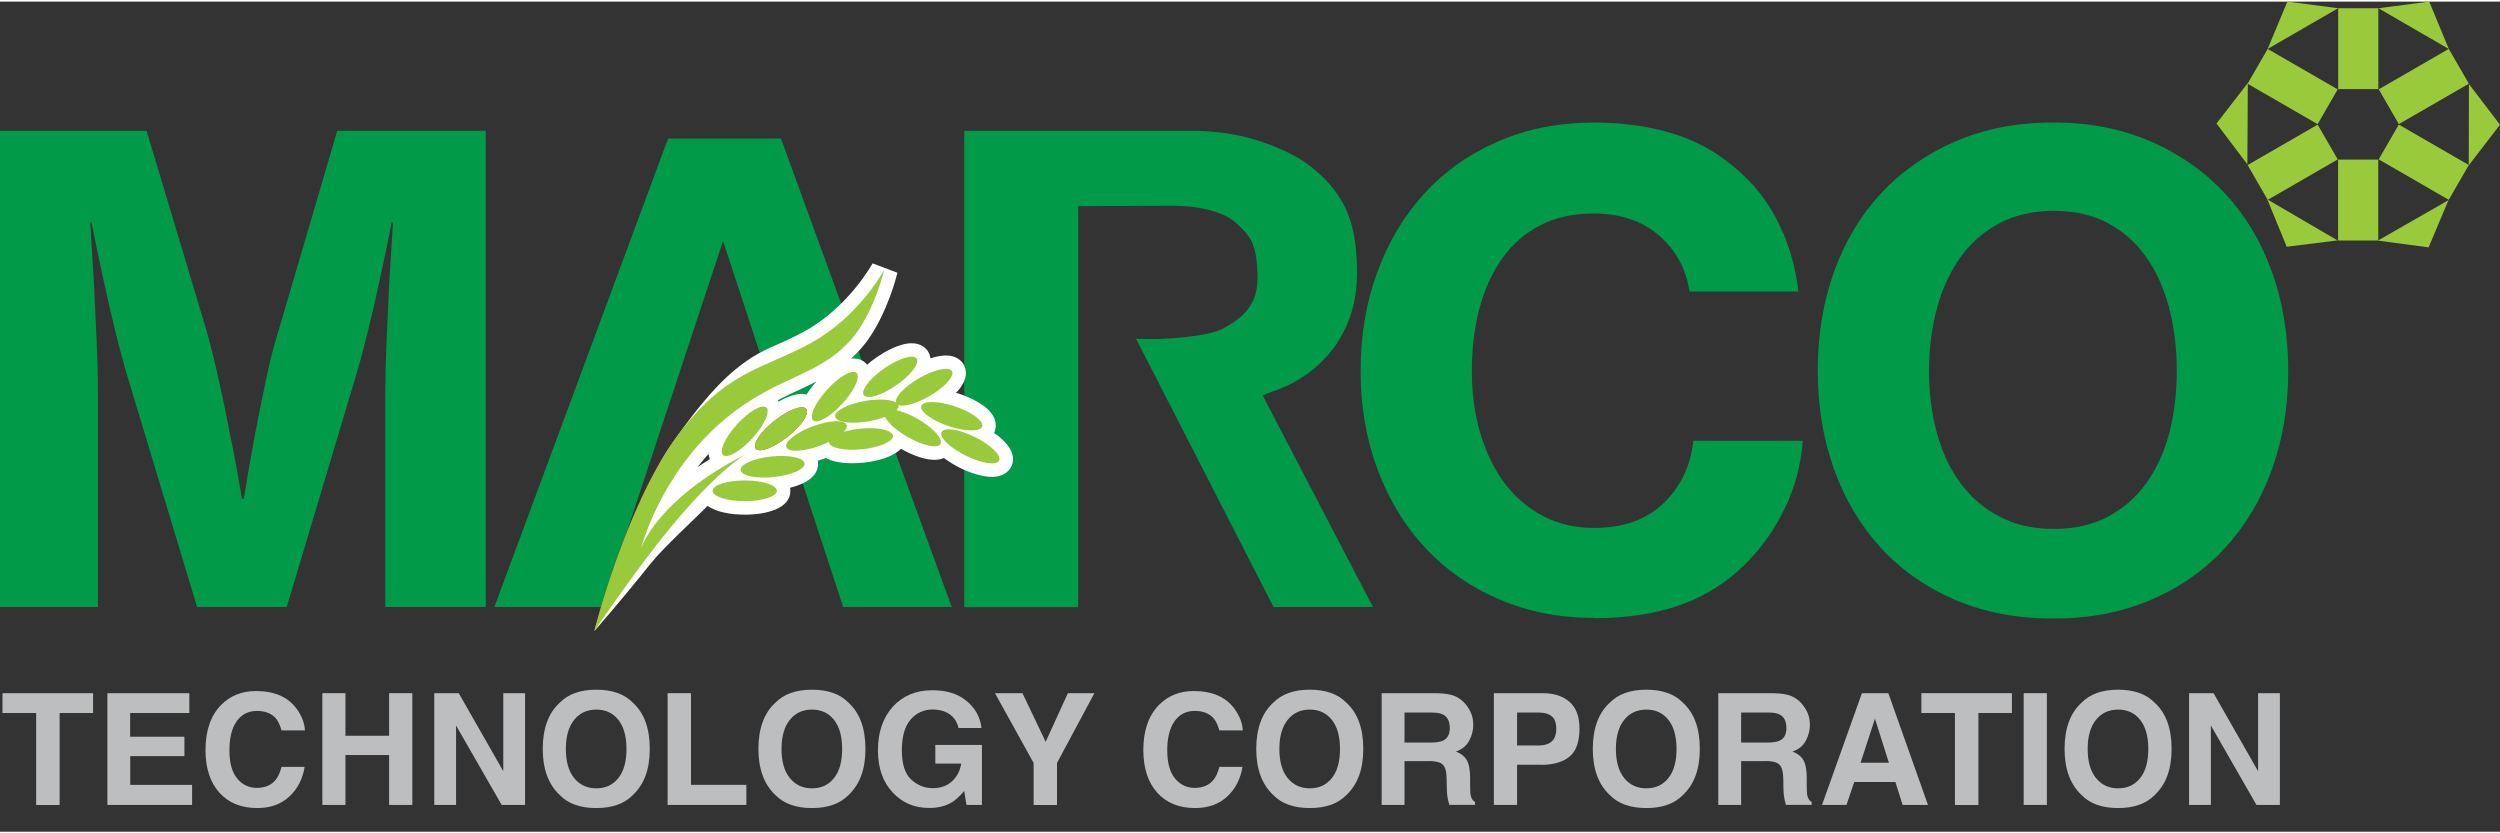 <?xml version="1.0" encoding="UTF-8"?><svg xmlns="http://www.w3.org/2000/svg" viewBox="0 0 280.06 92.99" width="150" height="50"><rect x="0" y="0" width="280.06" height="92.99" fill="#333333" stroke="none"/><defs><style>.cls-1{fill:#fff;}.cls-2{fill:#ed1c24;}.cls-3{fill:#009a49;}.cls-4{fill:#bcbec0;}.cls-5{fill:#99ca3c;}</style></defs><g id="Layer_2"><rect class="cls-5" x="261.93" y=".74" width="4.5" height="9.06"/><rect class="cls-5" x="269.27" y="4.98" width="4.5" height="9.06" transform="translate(144 -230.39) rotate(60)"/><rect class="cls-5" x="269.27" y="13.46" width="4.5" height="9.06" transform="translate(422.86 -208.16) rotate(120)"/><rect class="cls-5" x="261.93" y="17.7" width="4.5" height="9.06" transform="translate(528.35 44.46) rotate(180)"/><rect class="cls-5" x="254.58" y="13.46" width="4.5" height="9.06" transform="translate(369.67 249.41) rotate(-120)"/><rect class="cls-5" x="254.58" y="4.98" width="4.5" height="9.06" transform="translate(120.18 227.18) rotate(-60)"/></g><g id="Layer_3"><polygon class="cls-5" points="254.03 5.3 261.93 .74 256.24 0 254.03 5.3"/><polygon class="cls-5" points="266.44 .74 274.33 5.31 272.13 0 266.44 .74"/><polygon class="cls-5" points="276.58 9.23 276.56 18.34 280.06 13.79 276.58 9.23"/><polygon class="cls-5" points="274.29 22.24 266.38 26.77 272.06 27.53 274.29 22.24"/><polygon class="cls-5" points="261.86 26.75 253.99 22.15 256.17 27.46 261.86 26.75"/><polygon class="cls-5" points="251.76 18.23 251.81 9.12 248.3 13.65 251.76 18.23"/><path class="cls-3" d="M0,14.47H16.42l6.67,22.23c.48,1.67,.96,3.59,1.43,5.74,.48,2.15,.91,4.23,1.29,6.24,.48,2.29,.91,4.64,1.29,7.03h.21c.38-2.39,.79-4.73,1.22-7.03,.38-2.01,.8-4.09,1.25-6.24s.94-4.06,1.47-5.74l6.53-22.23h16.64v53.35h-11.26v-23.88c0-1.67,.05-3.61,.14-5.81,.1-2.2,.19-4.3,.29-6.31,.14-2.29,.29-4.66,.43-7.1h-.14c-.43,2.2-.88,4.37-1.36,6.53-.38,1.82-.82,3.74-1.33,5.77-.5,2.03-.99,3.84-1.47,5.41l-7.6,25.39h-10.04l-7.67-25.39c-.48-1.58-.97-3.38-1.47-5.41-.5-2.03-.94-3.96-1.33-5.77-.48-2.15-.93-4.33-1.36-6.53h-.14c.14,2.44,.29,4.8,.43,7.1,.1,2.01,.19,4.11,.29,6.31,.1,2.2,.14,4.14,.14,5.81v23.88H0V14.47Z"/><path class="cls-3" d="M150.12,53.27m-29.34,14.56h-12.76V14.47h25.38c2.58,0,4.98,.33,7.21,1,2.22,.67,4.67,1.75,6.3,3.06,1.62,1.32,2.85,2.64,3.78,4.53s1.33,4.36,1.33,7.32c0,8.4-5.93,12.16-9.37,13.26l-1.21,.46,12.37,23.72h-11.14l-15.4-30.04,2.02,.02c1.55,0,6.15-.29,7.74-1.19,1.49-.84,3.84-2.14,3.84-5.57,0-4.18-.97-4.84-2.29-6.15-1.32-1.31-4.28-2.02-7-2.02l-10.79,.04v44.9Z"/><path class="cls-3" d="M178.59,69.04c-3.87,0-7.42-.69-10.65-2.08-3.23-1.39-5.99-3.31-8.28-5.77-2.29-2.46-4.08-5.39-5.34-8.78-1.27-3.39-1.9-7.07-1.9-11.04s.62-7.65,1.86-11.04c1.24-3.39,3-6.33,5.27-8.82,2.27-2.49,5.02-4.43,8.25-5.84,3.23-1.41,6.82-2.12,10.79-2.12,2.96,0,5.69,.35,8.17,1.04,2.49,.69,4.64,1.73,6.45,3.12,2.44,1.77,4.34,3.92,5.7,6.45,1.36,2.53,2.21,5.31,2.55,8.32h-12.19c-.38-2.53-1.52-4.63-3.41-6.27-1.89-1.65-4.34-2.47-7.35-2.47-2.29,0-4.29,.44-5.99,1.33-1.7,.88-3.11,2.12-4.23,3.69-1.12,1.58-1.97,3.44-2.55,5.59-.57,2.15-.86,4.49-.86,7.03s.32,4.88,.97,7.03,1.55,4,2.72,5.56c1.17,1.55,2.61,2.77,4.3,3.66,1.7,.89,3.6,1.33,5.7,1.33,3.3,0,5.9-.93,7.82-2.8,1.91-1.86,3.01-4.18,3.3-6.96h12.26c-.19,2.68-.86,5.2-2.01,7.57s-2.63,4.46-4.45,6.27c-2.01,2.01-4.4,3.51-7.17,4.52s-6.02,1.51-9.75,1.51Z"/><path class="cls-3" d="M230.02,69.11c-4.06,0-7.72-.69-10.97-2.08-3.25-1.39-6.02-3.32-8.32-5.81-2.29-2.49-4.05-5.43-5.27-8.82-1.22-3.39-1.83-7.07-1.83-11.04s.61-7.72,1.83-11.11c1.22-3.39,2.98-6.32,5.27-8.78,2.29-2.46,5.07-4.4,8.32-5.81,3.25-1.41,6.91-2.12,10.97-2.12s7.65,.71,10.9,2.12c3.25,1.41,6.02,3.35,8.32,5.81,2.29,2.46,4.05,5.39,5.27,8.78,1.22,3.4,1.83,7.1,1.83,11.11s-.61,7.65-1.83,11.04c-1.22,3.4-2.98,6.33-5.27,8.82-2.29,2.49-5.07,4.42-8.32,5.81-3.25,1.39-6.88,2.08-10.9,2.08Zm.07-10.04c2.29,0,4.3-.45,6.02-1.36,1.72-.91,3.16-2.15,4.3-3.73,1.15-1.58,2.01-3.44,2.58-5.59s.86-4.49,.86-7.03-.29-4.89-.86-7.06c-.57-2.17-1.43-4.08-2.58-5.7-1.15-1.62-2.58-2.89-4.3-3.8-1.72-.91-3.73-1.36-6.02-1.36s-4.32,.46-6.06,1.36c-1.75,.91-3.2,2.18-4.38,3.8-1.17,1.63-2.06,3.53-2.65,5.7-.6,2.18-.9,4.53-.9,7.06s.3,4.88,.9,7.03c.6,2.15,1.48,4.02,2.65,5.59,1.17,1.58,2.63,2.82,4.38,3.73,1.74,.91,3.76,1.36,6.06,1.36Z"/><polygon class="cls-3" points="74.84 15.34 87.49 15.34 106.62 67.82 94.46 67.82 81 26.81 67.44 67.82 55.38 67.82 74.84 15.34"/><g><path class="cls-2" d="M66.58,70.48s3.44-13.63,8.98-21.39c5.54-7.76,9.87-7.87,15.3-10.86,5.43-2.99,8.2-8.2,8.2-8.2,0,0-.97,4.17-3.21,7.21-3.71,4.82-8.54,4.43-14.64,9.53-7.29,6.09-9.41,14.52-9.41,14.52,0,0,1.66-5.43,11.64-10.53,0,0-3.38,1.93-9.31,9.37-3.52,4.42-7.54,10.36-7.54,10.36Z"/><ellipse class="cls-2" cx="83.43" cy="54.8" rx="3.6" ry="1.16"/><ellipse class="cls-2" cx="86.55" cy="52.1" rx="3.6" ry="1.16" transform="translate(-4.86 9.1) rotate(-5.85)"/><ellipse class="cls-2" cx="97.11" cy="45.88" rx="3.6" ry="1.16" transform="translate(-6.43 17.32) rotate(-9.87)"/><ellipse class="cls-2" cx="91.46" cy="48.66" rx="3.6" ry="1.16" transform="translate(-11.19 34.68) rotate(-20.26)"/><ellipse class="cls-2" cx="96.45" cy="48.99" rx="3.6" ry="1.16" transform="translate(-4.49 10.09) rotate(-5.85)"/><ellipse class="cls-2" cx="102.23" cy="47.76" rx="1.16" ry="3.6" transform="translate(9.76 112.41) rotate(-60)"/><ellipse class="cls-2" cx="103.53" cy="43.2" rx="3.6" ry="1.16" transform="translate(-7.73 57.55) rotate(-30)"/><ellipse class="cls-2" cx="108.71" cy="49.82" rx="1.16" ry="3.6" transform="translate(15.78 125.09) rotate(-63.63)"/><ellipse class="cls-2" cx="106.62" cy="46.44" rx="1.16" ry="3.6" transform="translate(28.58 132.67) rotate(-71.39)"/><ellipse class="cls-2" cx="99.73" cy="42.03" rx="3.6" ry="1.16" transform="translate(-6.21 64.16) rotate(-34.65)"/><ellipse class="cls-2" cx="93.52" cy="44.25" rx="3.6" ry="1.16" transform="translate(-2.22 83.47) rotate(-47.6)"/><ellipse class="cls-2" cx="83.43" cy="48.14" rx="3.6" ry="1.16" transform="translate(-8.38 77.28) rotate(-47.6)"/><path class="cls-1" d="M111.36,48.3c.04-.08,.07-.15,.09-.22,.17-.49,.12-1.04-.13-1.54-.71-1.42-2.93-2.3-3.86-2.61-.12-.04-.25-.07-.37-.11,.05-.06,.12-.11,.17-.17,1.28-1.42,.98-2.49,.69-3-.22-.38-.77-1.01-1.98-1.01-.5,0-1.09,.11-1.73,.32-.05-.36-.19-.64-.32-.83-.22-.32-.75-.86-1.79-.86-1.49,0-3.24,1.1-3.92,1.57-.37,.26-.74,.54-1.07,.83-.06-.07-.11-.13-.18-.19-.36-.33-.83-.51-1.35-.51-.1,0-.2,.02-.29,.04,.6-.54,1.18-1.16,1.74-1.89,2.4-3.25,3.43-7.57,3.47-7.75l-2.78-1.05s-2.65,4.87-7.6,7.6c-1.31,.72-2.58,1.28-3.81,1.82-3.91,1.72-6.98,4.88-11.27,11.09-3.74,5.42-8.47,20.66-8.47,20.66h0c.04-.06,2.82-3.19,6.26-7.51,1.49-1.87,5.26-5.29,6.4-6.5,.98,.71,2.62,.99,4.18,.99,2.47,0,5.1-.7,5.1-2.66,0-.12-.01-.24-.03-.35,.98-.25,2.06-.67,2.66-1.4,.35-.43,.52-.96,.46-1.47,0-.05-.01-.1-.02-.16,.26-.08,.52-.16,.78-.26,.04-.02,.08-.03,.12-.05,.61,.34,1.55,.59,2.97,.59h0c.39,0,.81-.02,1.24-.06,1.65-.17,3.33-.66,4.21-1.56,1.37,.79,2.74,1.24,3.74,1.24,.44,0,.79-.09,1.07-.21,.52,.39,1.12,.77,1.78,1.1,1.31,.65,2.63,1.02,3.61,1.02,1.37,0,1.93-.72,2.15-1.14,.67-1.35-.39-2.73-1.93-3.79Zm-19.92-5.72c-.42,.47-.78,.95-1.09,1.43-.16-.04-.33-.07-.52-.07-.87,0-1.82,.42-2.61,.87-.03-.05-.06-.11-.1-.16,.8-.41,1.57-.78,2.34-1.13,.67-.31,1.32-.62,1.97-.95Zm-12.07,8.07c.03,.23,.07,.43,.15,.6-.49,.31-.96,.61-1.4,.92,.39-.51,.81-1.01,1.26-1.51Z"/><ellipse class="cls-2" cx="87.49" cy="47.85" rx="3.6" ry="1.16" transform="translate(-10.86 64.32) rotate(-38.18)"/></g><g><path class="cls-5" d="M66.58,70.48s3.44-13.63,8.98-21.39c5.54-7.76,9.87-7.87,15.3-10.86,5.43-2.99,8.2-8.2,8.2-8.2,0,0-.97,4.17-3.21,7.21-3.71,4.82-8.54,4.43-14.64,9.53-7.29,6.09-9.41,14.52-9.41,14.52,0,0,1.66-5.43,11.64-10.53,0,0-3.38,1.93-9.31,9.37-3.52,4.42-7.54,10.36-7.54,10.36Z"/><ellipse class="cls-5" cx="83.43" cy="54.8" rx="3.6" ry="1.16"/><ellipse class="cls-5" cx="86.55" cy="52.1" rx="3.6" ry="1.16" transform="translate(-4.86 9.1) rotate(-5.85)"/><ellipse class="cls-5" cx="97.11" cy="45.88" rx="3.6" ry="1.16" transform="translate(-6.43 17.32) rotate(-9.87)"/><ellipse class="cls-5" cx="91.46" cy="48.66" rx="3.6" ry="1.16" transform="translate(-11.19 34.68) rotate(-20.26)"/><ellipse class="cls-5" cx="96.45" cy="48.99" rx="3.6" ry="1.16" transform="translate(-4.49 10.09) rotate(-5.85)"/><ellipse class="cls-5" cx="102.23" cy="47.76" rx="1.16" ry="3.6" transform="translate(9.76 112.41) rotate(-60)"/><ellipse class="cls-5" cx="103.53" cy="43.2" rx="3.6" ry="1.16" transform="translate(-7.73 57.55) rotate(-30)"/><ellipse class="cls-5" cx="108.71" cy="49.82" rx="1.16" ry="3.6" transform="translate(15.78 125.09) rotate(-63.63)"/><ellipse class="cls-5" cx="106.62" cy="46.44" rx="1.16" ry="3.6" transform="translate(28.58 132.67) rotate(-71.39)"/><ellipse class="cls-5" cx="99.73" cy="42.03" rx="3.6" ry="1.16" transform="translate(-6.21 64.16) rotate(-34.65)"/><ellipse class="cls-5" cx="93.52" cy="44.25" rx="3.6" ry="1.16" transform="translate(-2.22 83.47) rotate(-47.6)"/><ellipse class="cls-5" cx="83.43" cy="48.14" rx="3.6" ry="1.16" transform="translate(-8.38 77.28) rotate(-47.6)"/><ellipse class="cls-5" cx="87.49" cy="47.85" rx="3.6" ry="1.16" transform="translate(-10.86 64.32) rotate(-38.18)"/></g><g><path class="cls-4" d="M10.43,77.47v2.22h-3.75v10.31h-2.63v-10.31H.28v-2.22H10.43Z"/><path class="cls-4" d="M20.67,84.52h-6.08v3.22h6.93v2.25H12.03v-12.52h9.18v2.22h-6.63v2.66h6.08v2.17Z"/><path class="cls-4" d="M32.4,89.06c-.93,.86-2.13,1.28-3.58,1.28-1.8,0-3.22-.58-4.25-1.73-1.03-1.16-1.55-2.75-1.55-4.77,0-2.19,.59-3.87,1.76-5.06,1.02-1.03,2.32-1.55,3.89-1.55,2.11,0,3.65,.69,4.62,2.07,.54,.78,.83,1.55,.87,2.34h-2.62c-.17-.6-.39-1.05-.65-1.36-.48-.54-1.18-.82-2.12-.82s-1.7,.38-2.25,1.15c-.55,.77-.82,1.85-.82,3.26s.29,2.46,.87,3.16c.58,.7,1.32,1.05,2.21,1.05s1.62-.3,2.1-.9c.27-.32,.49-.81,.66-1.45h2.59c-.23,1.37-.8,2.48-1.73,3.33Z"/><path class="cls-4" d="M43.59,89.99v-5.59h-4.89v5.59h-2.59v-12.52h2.59v4.77h4.89v-4.77h2.6v12.52h-2.6Z"/><path class="cls-4" d="M58.82,89.99h-2.62l-5.11-8.9v8.9h-2.44v-12.52h2.74l4.99,8.74v-8.74h2.44v12.52Z"/><path class="cls-4" d="M66.8,90.34c-1.79,0-3.16-.49-4.1-1.46-1.27-1.2-1.9-2.92-1.9-5.17s.63-4.02,1.9-5.17c.95-.97,2.31-1.46,4.1-1.46s3.16,.49,4.1,1.46c1.26,1.15,1.89,2.87,1.89,5.17s-.63,3.97-1.89,5.17c-.95,.97-2.31,1.46-4.1,1.46Zm2.47-3.36c.61-.76,.91-1.85,.91-3.26s-.3-2.49-.91-3.26c-.61-.77-1.43-1.15-2.47-1.15s-1.86,.38-2.48,1.15-.93,1.85-.93,3.26,.31,2.5,.93,3.26,1.44,1.15,2.48,1.15,1.86-.38,2.47-1.15Z"/><path class="cls-4" d="M74.79,77.47h2.62v10.27h6.2v2.25h-8.82v-12.52Z"/><path class="cls-4" d="M90.96,90.34c-1.79,0-3.16-.49-4.1-1.46-1.27-1.2-1.9-2.92-1.9-5.17s.63-4.02,1.9-5.17c.95-.97,2.31-1.46,4.1-1.46s3.16,.49,4.1,1.46c1.26,1.15,1.89,2.87,1.89,5.17s-.63,3.97-1.89,5.17c-.95,.97-2.31,1.46-4.1,1.46Zm2.47-3.36c.61-.76,.91-1.85,.91-3.26s-.3-2.49-.91-3.26c-.61-.77-1.43-1.15-2.47-1.15s-1.86,.38-2.48,1.15-.93,1.85-.93,3.26,.31,2.5,.93,3.26,1.44,1.15,2.48,1.15,1.86-.38,2.47-1.15Z"/><path class="cls-4" d="M106.64,89.69c-.69,.42-1.54,.64-2.55,.64-1.66,0-3.02-.58-4.08-1.73-1.1-1.16-1.66-2.74-1.66-4.74s.56-3.65,1.67-4.88c1.12-1.22,2.59-1.84,4.43-1.84,1.59,0,2.87,.4,3.84,1.21s1.52,1.81,1.66,3.02h-2.57c-.2-.85-.68-1.45-1.45-1.79-.43-.19-.91-.28-1.44-.28-1.01,0-1.84,.38-2.49,1.14s-.97,1.91-.97,3.44,.35,2.63,1.05,3.27c.7,.64,1.5,.96,2.4,.96s1.6-.25,2.16-.76c.56-.51,.91-1.17,1.04-1.99h-2.9v-2.09h5.22v6.72h-1.73l-.26-1.56c-.5,.59-.96,1.01-1.36,1.26Z"/><path class="cls-4" d="M122.6,77.47l-4.19,7.82v4.71h-2.62v-4.71l-4.33-7.82h3.08l2.6,5.45,2.49-5.45h2.96Z"/><path class="cls-4" d="M137.46,89.06c-.93,.86-2.13,1.28-3.58,1.28-1.8,0-3.22-.58-4.25-1.73-1.03-1.16-1.55-2.75-1.55-4.77,0-2.19,.59-3.87,1.76-5.06,1.02-1.03,2.32-1.55,3.89-1.55,2.11,0,3.65,.69,4.62,2.07,.54,.78,.83,1.55,.87,2.34h-2.62c-.17-.6-.39-1.05-.65-1.36-.48-.54-1.18-.82-2.12-.82s-1.7,.38-2.25,1.15c-.55,.77-.82,1.85-.82,3.26s.29,2.46,.87,3.16c.58,.7,1.32,1.05,2.21,1.05s1.62-.3,2.1-.9c.27-.32,.49-.81,.66-1.45h2.59c-.23,1.37-.8,2.48-1.73,3.33Z"/><path class="cls-4" d="M146.73,90.34c-1.79,0-3.16-.49-4.1-1.46-1.27-1.2-1.9-2.92-1.9-5.17s.63-4.02,1.9-5.17c.95-.97,2.31-1.46,4.1-1.46s3.16,.49,4.1,1.46c1.26,1.15,1.89,2.87,1.89,5.17s-.63,3.97-1.89,5.17c-.95,.97-2.31,1.46-4.1,1.46Zm2.47-3.36c.61-.76,.91-1.85,.91-3.26s-.3-2.49-.91-3.26c-.61-.77-1.43-1.15-2.47-1.15s-1.86,.38-2.48,1.15-.93,1.85-.93,3.26,.31,2.5,.93,3.26,1.44,1.15,2.48,1.15,1.86-.38,2.47-1.15Z"/><path class="cls-4" d="M160.04,85.08h-2.7v4.91h-2.56v-12.52h6.14c.88,.02,1.55,.12,2.03,.32s.87,.49,1.2,.88c.27,.32,.49,.67,.65,1.05,.16,.39,.24,.82,.24,1.32,0,.59-.15,1.18-.45,1.75-.3,.57-.8,.98-1.49,1.22,.58,.23,.99,.56,1.23,.99,.24,.43,.36,1.08,.36,1.96v.84c0,.57,.02,.96,.07,1.16,.07,.32,.23,.56,.48,.71v.31h-2.88c-.08-.28-.14-.5-.17-.67-.07-.35-.11-.71-.11-1.08l-.02-1.16c-.01-.8-.16-1.33-.44-1.6-.28-.27-.81-.4-1.58-.4Zm1.59-2.28c.52-.24,.78-.71,.78-1.41,0-.76-.25-1.27-.76-1.53-.28-.15-.71-.22-1.27-.22h-3.04v3.36h2.96c.59,0,1.03-.07,1.33-.2Z"/><path class="cls-4" d="M172.61,85.49h-2.66v4.5h-2.6v-12.52h5.46c1.26,0,2.26,.32,3.01,.97,.75,.65,1.12,1.65,1.12,3,0,1.48-.37,2.52-1.12,3.14-.75,.61-1.82,.92-3.2,.92Zm1.22-2.61c.34-.3,.51-.78,.51-1.43s-.17-1.12-.51-1.39c-.34-.28-.82-.42-1.44-.42h-2.44v3.69h2.44c.62,0,1.1-.15,1.44-.45Z"/><path class="cls-4" d="M184.43,90.34c-1.79,0-3.16-.49-4.1-1.46-1.27-1.2-1.9-2.92-1.9-5.17s.63-4.02,1.9-5.17c.95-.97,2.31-1.46,4.1-1.46s3.16,.49,4.1,1.46c1.26,1.15,1.89,2.87,1.89,5.17s-.63,3.97-1.89,5.17c-.95,.97-2.31,1.46-4.1,1.46Zm2.47-3.36c.61-.76,.91-1.85,.91-3.26s-.3-2.49-.91-3.26c-.61-.77-1.43-1.15-2.47-1.15s-1.86,.38-2.48,1.15-.93,1.85-.93,3.26,.31,2.5,.93,3.26,1.44,1.15,2.48,1.15,1.86-.38,2.47-1.15Z"/><path class="cls-4" d="M197.75,85.08h-2.7v4.91h-2.56v-12.52h6.14c.88,.02,1.55,.12,2.03,.32s.87,.49,1.2,.88c.27,.32,.49,.67,.65,1.05,.16,.39,.24,.82,.24,1.32,0,.59-.15,1.18-.45,1.75-.3,.57-.8,.98-1.49,1.22,.58,.23,.99,.56,1.23,.99,.24,.43,.36,1.08,.36,1.96v.84c0,.57,.02,.96,.07,1.16,.07,.32,.23,.56,.48,.71v.31h-2.88c-.08-.28-.14-.5-.17-.67-.07-.35-.11-.71-.11-1.08l-.02-1.16c-.01-.8-.16-1.33-.44-1.6-.28-.27-.81-.4-1.58-.4Zm1.59-2.28c.52-.24,.78-.71,.78-1.41,0-.76-.25-1.27-.76-1.53-.28-.15-.71-.22-1.27-.22h-3.04v3.36h2.96c.59,0,1.03-.07,1.33-.2Z"/><path class="cls-4" d="M212.33,87.42h-4.61l-.87,2.57h-2.74l4.47-12.52h2.96l4.44,12.52h-2.84l-.81-2.57Zm-.73-2.16l-1.56-4.93-1.61,4.93h3.18Z"/><path class="cls-4" d="M225.38,77.47v2.22h-3.75v10.31h-2.63v-10.31h-3.76v-2.22h10.14Z"/><path class="cls-4" d="M226.7,77.47h2.6v12.52h-2.6v-12.52Z"/><path class="cls-4" d="M237.28,90.34c-1.79,0-3.16-.49-4.1-1.46-1.27-1.2-1.9-2.92-1.9-5.17s.63-4.02,1.9-5.17c.95-.97,2.31-1.46,4.1-1.46s3.16,.49,4.1,1.46c1.26,1.15,1.89,2.87,1.89,5.17s-.63,3.97-1.89,5.17c-.95,.97-2.31,1.46-4.1,1.46Zm2.47-3.36c.61-.76,.91-1.85,.91-3.26s-.3-2.49-.91-3.26c-.61-.77-1.43-1.15-2.47-1.15s-1.86,.38-2.48,1.15-.93,1.85-.93,3.26,.31,2.5,.93,3.26,1.44,1.15,2.48,1.15,1.86-.38,2.47-1.15Z"/><path class="cls-4" d="M255.4,89.99h-2.62l-5.11-8.9v8.9h-2.44v-12.52h2.74l4.99,8.74v-8.74h2.44v12.52Z"/></g></g></svg>